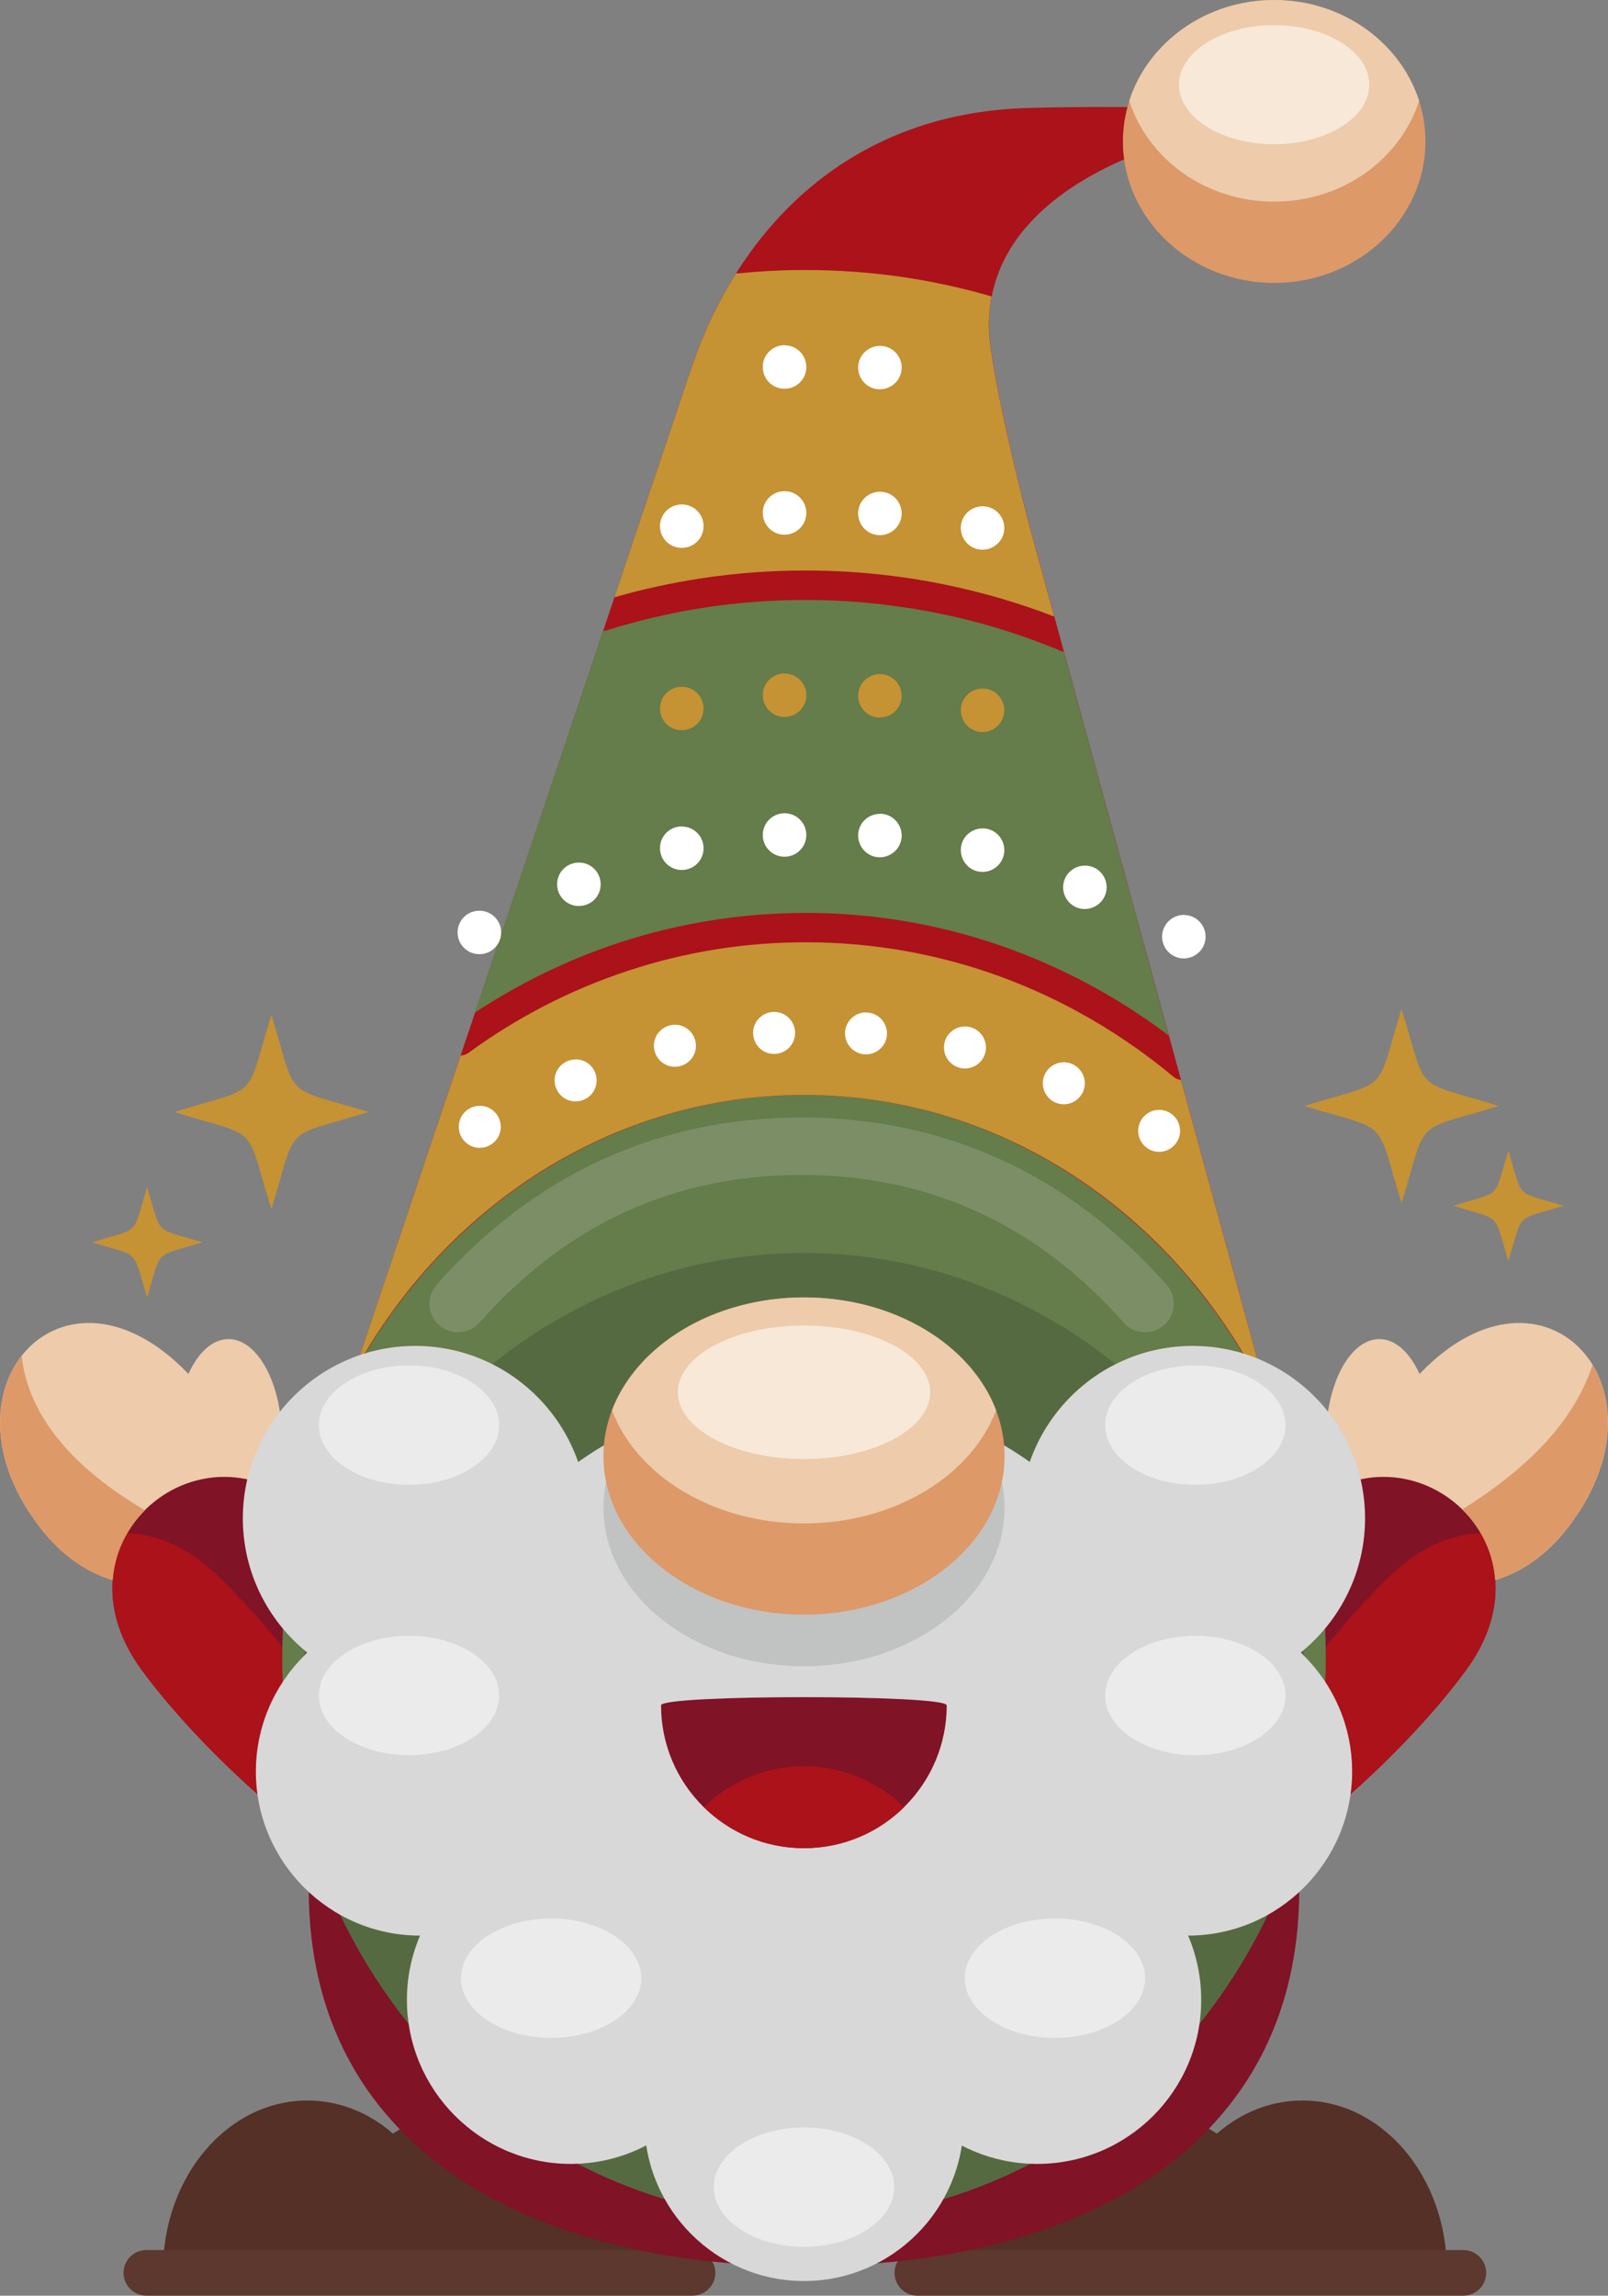 <?xml version="1.0" encoding="UTF-8"?><svg id="b" xmlns="http://www.w3.org/2000/svg" viewBox="0 0 139.26 198.78"><rect x="0" y="0" width="139.26" height="198.78" fill="#808080" stroke="none"/><g id="c"><path d="m96.45,182.15c-8.63,0-15.62,6.46-15.62,14.44h31.24c0-7.97-6.99-14.44-15.62-14.44Z" style="fill:#553026; fill-rule:evenodd; stroke-width:0px;"/><path d="m112.8,181.88c-6.9,0-12.5,6.58-12.5,14.7h25c0-8.12-5.59-14.7-12.5-14.7Z" style="fill:#553026; fill-rule:evenodd; stroke-width:0px;"/><path d="m79.44,194.83h47.3c1.08,0,1.97.89,1.97,1.98h0c0,1.08-.89,1.97-1.97,1.97h-47.3c-1.08,0-1.97-.89-1.97-1.97h0c0-1.09.89-1.98,1.97-1.98Z" style="fill:#5c382f; fill-rule:evenodd; stroke-width:0px;"/><path d="m42.96,182.15c8.63,0,15.62,6.46,15.62,14.44h-31.24c0-7.97,6.99-14.44,15.62-14.44Z" style="fill:#553026; fill-rule:evenodd; stroke-width:0px;"/><path d="m26.62,181.88c6.9,0,12.5,6.58,12.5,14.7H14.12c0-8.12,5.6-14.7,12.5-14.7Z" style="fill:#553026; fill-rule:evenodd; stroke-width:0px;"/><path d="m59.97,194.83H12.67c-1.09,0-1.97.89-1.97,1.98h0c0,1.08.89,1.97,1.97,1.97h47.3c1.08,0,1.98-.89,1.98-1.97h0c0-1.09-.89-1.98-1.98-1.98Z" style="fill:#5c382f; fill-rule:evenodd; stroke-width:0px;"/><path d="m69.63,115.06c-23.69,0-42.89,26.14-42.89,48.55s19.2,32.62,42.89,32.62,42.89-10.2,42.89-32.62-19.2-48.55-42.89-48.55Z" style="fill:#801325; fill-rule:evenodd; stroke-width:0px;"/><path d="m110.8,124.7c.97,3.54-19.99-7.42-40.25-7.37-.26,0-.53,0-.8,0-.26,0-.53,0-.79,0-20.25-.05-41.42,10.86-40.25,7.37L59.84,31.98c4.1-12.22,13.7-22.23,29.24-22.63,16.53-.43,24.37.82,20.61,1.25-11.38,1.31-25.6,7.2-23.89,19.47.65,4.67,2.57,12.57,3.55,16.15l21.46,78.47Z" style="fill:#ab121a; fill-rule:evenodd; stroke-width:0px;"/><path d="m114.83,124.57c.02-4.77,2.1-8.63,4.64-8.62,1.39,0,2.63,1.18,3.47,3.02,10.85-11.37,22.46,1.41,12.57,13.65-7.43,9.2-20.74,3.89-20.68-8.05Z" style="fill:#edcbab; fill-rule:evenodd; stroke-width:0px;"/><path d="m24.42,124.57c-.02-4.77-2.1-8.63-4.64-8.62-1.39,0-2.63,1.18-3.46,3.02-10.85-11.37-22.46,1.41-12.57,13.65,7.43,9.2,20.74,3.89,20.68-8.05Z" style="fill:#edcbab; fill-rule:evenodd; stroke-width:0px;"/><path d="m101.22,163c4.42,3.24,19.18-9.41,25.76-18.4,8.76-11.96-7.24-23.67-16-11.72-6.58,8.98-14.18,26.88-9.76,30.12Z" style="fill:#801325; fill-rule:evenodd; stroke-width:0px;"/><path d="m104.99,163.18c6.25-1.89,16.74-11.4,21.99-18.58,3.19-4.36,3.1-8.68,1.26-11.84-2.45.07-5.09,1.1-7.59,3.44-7.66,7.18-17.67,21.96-15.66,26.99Z" style="fill:#ab121a; fill-rule:evenodd; stroke-width:0px;"/><path d="m38.04,163c-4.42,3.24-19.18-9.41-25.77-18.4-8.76-11.96,7.24-23.67,16-11.72,6.58,8.98,14.18,26.88,9.76,30.12Z" style="fill:#801325; fill-rule:evenodd; stroke-width:0px;"/><path d="m34.27,163.18c-6.26-1.89-16.74-11.4-22-18.58-3.19-4.36-3.09-8.68-1.25-11.84,2.45.07,5.09,1.1,7.59,3.44,7.66,7.18,17.67,21.96,15.66,26.99Z" style="fill:#ab121a; fill-rule:evenodd; stroke-width:0px;"/><path d="m69.63,192.17c24.89,0,45.19-21.87,45.19-48.68s-20.3-48.68-45.19-48.68-45.19,21.87-45.19,48.68,20.3,48.68,45.19,48.68Z" style="fill:#657c4b; fill-rule:evenodd; stroke-width:0px;"/><path d="m24.88,150.33c3.09,23.64,21.95,41.84,44.75,41.84s41.66-18.19,44.75-41.84c-3.09-23.64-21.94-41.84-44.75-41.84s-41.66,18.19-44.75,41.84Z" style="fill:#566a41; fill-rule:evenodd; stroke-width:0px;"/><path d="m110.35,24.5c7.21,0,13.1-5.5,13.1-12.25S117.57,0,110.35,0s-13.1,5.51-13.1,12.25,5.88,12.25,13.1,12.25Z" style="fill:#dd9968; fill-rule:evenodd; stroke-width:0px;"/><path d="m110.35,0c5.92,0,10.93,3.68,12.55,8.73-1.62,5.05-6.62,8.73-12.55,8.73s-10.93-3.68-12.55-8.73c1.62-5.05,6.62-8.73,12.55-8.73Z" style="fill:#edcbab; fill-rule:evenodd; stroke-width:0px;"/><path d="m110.35,12.49c4.54,0,8.24-2.32,8.24-5.16s-3.71-5.16-8.24-5.16-8.25,2.32-8.25,5.16,3.71,5.16,8.25,5.16Z" style="fill:#f7e8d8; fill-rule:evenodd; stroke-width:0px;"/><path d="m86.66,84.57c-5.28-1.93-10.96-2.98-16.88-2.98-5.34,0-10.48.85-15.31,2.44-5.01,1.64-9.69,4.06-13.89,7.13-.21.15-.45.23-.69.24l-9.18,27.33c7.87-14.32,22.35-23.92,38.92-23.92,17.56,0,32.78,10.78,40.26,26.54l-7.61-27.83c-.23-.03-.46-.12-.65-.28-4.45-3.71-9.5-6.66-14.97-8.67Z" style="fill:#c59234; fill-rule:evenodd; stroke-width:0px;"/><path d="m69.77,79.05c6.22,0,12.19,1.1,17.75,3.14,4.94,1.81,9.55,4.34,13.7,7.48l-9.09-33.24c-.11-.01-.21-.04-.32-.09-3.42-1.43-7.02-2.54-10.77-3.28-3.64-.72-7.41-1.11-11.28-1.11-2.97,0-5.89.22-8.73.66-2.91.44-5.75,1.11-8.49,1.97-.11.04-.21.05-.32.06l-11.1,33.05c3.88-2.56,8.09-4.62,12.55-6.08,5.09-1.66,10.49-2.56,16.1-2.56Z" style="fill:#657c4b; fill-rule:evenodd; stroke-width:0px;"/><path d="m69.77,49.4c4.03,0,7.97.4,11.77,1.16,3.36.67,6.63,1.62,9.76,2.83l-1.96-7.17c-.98-3.58-2.9-11.48-3.55-16.15-.22-1.57-.18-3.04.09-4.4-2.56-.75-5.2-1.32-7.9-1.71-2.67-.38-5.41-.58-8.21-.58-1.02,0-1.99.02-2.9.07-.97.05-1.93.12-2.89.22-.08,0-.16,0-.23,0-1.63,2.58-2.93,5.38-3.91,8.31l-6.63,19.74c2.42-.7,4.91-1.24,7.45-1.63,2.97-.46,6.01-.69,9.11-.69Z" style="fill:#c59234; fill-rule:evenodd; stroke-width:0px;"/><path d="m69.63,197.51c7.62,0,13.83-6.21,13.83-13.83s-6.21-13.83-13.83-13.83-13.82,6.21-13.82,13.83,6.21,13.83,13.82,13.83Z" style="fill:#d8d8d8; fill-rule:evenodd; stroke-width:0px;"/><path d="m35.96,146.4c8.22,0,14.93-6.7,14.93-14.93s-6.71-14.93-14.93-14.93-14.93,6.71-14.93,14.93,6.71,14.93,14.93,14.93Z" style="fill:#d8d8d8; fill-rule:evenodd; stroke-width:0px;"/><path d="m36.36,167.6c7.82,0,14.2-6.38,14.2-14.2s-6.38-14.19-14.2-14.19-14.2,6.38-14.2,14.19,6.38,14.2,14.2,14.2Z" style="fill:#d8d8d8; fill-rule:evenodd; stroke-width:0px;"/><path d="m49.43,187.37c7.82,0,14.2-6.38,14.2-14.2s-6.37-14.2-14.2-14.2-14.19,6.38-14.19,14.2,6.37,14.2,14.19,14.2Z" style="fill:#d8d8d8; fill-rule:evenodd; stroke-width:0px;"/><path d="m103.29,146.4c8.22,0,14.93-6.7,14.93-14.93s-6.7-14.93-14.93-14.93-14.93,6.71-14.93,14.93,6.71,14.93,14.93,14.93Z" style="fill:#d8d8d8; fill-rule:evenodd; stroke-width:0px;"/><path d="m102.9,167.6c7.82,0,14.2-6.38,14.2-14.2s-6.37-14.19-14.2-14.19-14.19,6.38-14.19,14.19,6.38,14.2,14.19,14.2Z" style="fill:#d8d8d8; fill-rule:evenodd; stroke-width:0px;"/><circle cx="89.83" cy="173.17" r="14.2" style="fill:#d8d8d8; stroke-width:0px;"/><path d="m69.63,175.85c17.25,0,31.32-12.43,31.32-27.67s-14.07-27.67-31.32-27.67-31.32,12.43-31.32,27.67,14.07,27.67,31.32,27.67Z" style="fill:#d8d8d8; fill-rule:evenodd; stroke-width:0px;"/><path d="m103.52,128.57c4.3,0,7.81-2.32,7.81-5.17s-3.51-5.17-7.81-5.17-7.81,2.32-7.81,5.17,3.51,5.17,7.81,5.17Z" style="fill:#ebebeb; fill-rule:evenodd; stroke-width:0px;"/><path d="m103.52,151.98c4.3,0,7.81-2.32,7.81-5.17s-3.51-5.17-7.81-5.17-7.81,2.32-7.81,5.17,3.51,5.17,7.81,5.17Z" style="fill:#ebebeb; fill-rule:evenodd; stroke-width:0px;"/><path d="m91.36,176.46c4.3,0,7.81-2.32,7.81-5.17s-3.51-5.17-7.81-5.17-7.81,2.32-7.81,5.17,3.51,5.17,7.81,5.17Z" style="fill:#ebebeb; fill-rule:evenodd; stroke-width:0px;"/><path d="m69.63,194.55c4.3,0,7.81-2.32,7.81-5.17s-3.51-5.17-7.81-5.17-7.81,2.32-7.81,5.17,3.51,5.17,7.81,5.17Z" style="fill:#ebebeb; fill-rule:evenodd; stroke-width:0px;"/><path d="m47.73,176.46c4.3,0,7.81-2.32,7.81-5.17s-3.51-5.17-7.81-5.17-7.81,2.32-7.81,5.17,3.51,5.17,7.81,5.17Z" style="fill:#ebebeb; fill-rule:evenodd; stroke-width:0px;"/><path d="m35.42,151.98c4.3,0,7.81-2.32,7.81-5.17s-3.51-5.17-7.81-5.17-7.81,2.32-7.81,5.17,3.51,5.17,7.81,5.17Z" style="fill:#ebebeb; fill-rule:evenodd; stroke-width:0px;"/><path d="m35.42,128.57c4.3,0,7.81-2.32,7.81-5.17s-3.51-5.17-7.81-5.17-7.81,2.32-7.81,5.17,3.51,5.17,7.81,5.17Z" style="fill:#ebebeb; fill-rule:evenodd; stroke-width:0px;"/><path d="m69.63,144.28c9.57,0,17.37-6.17,17.37-13.73s-7.8-13.73-17.37-13.73-17.37,6.17-17.37,13.73,7.8,13.73,17.37,13.73Z" style="fill:#c1c2c2; fill-rule:evenodd; stroke-width:0px;"/><path d="m69.63,139.81c9.57,0,17.37-6.17,17.37-13.73s-7.8-13.73-17.37-13.73-17.37,6.17-17.37,13.73,7.8,13.73,17.37,13.73Z" style="fill:#dd9968; fill-rule:evenodd; stroke-width:0px;"/><path d="m69.63,112.34c7.86,0,14.49,4.12,16.64,9.78-2.15,5.66-8.78,9.79-16.64,9.79s-14.49-4.12-16.63-9.79c2.14-5.66,8.78-9.78,16.63-9.78Z" style="fill:#edcbab; fill-rule:evenodd; stroke-width:0px;"/><path d="m69.63,126.34c6.02,0,10.93-2.6,10.93-5.79s-4.91-5.78-10.93-5.78-10.93,2.6-10.93,5.78,4.91,5.79,10.93,5.79Z" style="fill:#f7e8d8; fill-rule:evenodd; stroke-width:0px;"/><path d="m12.55,130.77c-5.51-3.23-10.05-7.66-10.68-13.36-2.66,3.4-2.84,9.37,1.88,15.22,1.76,2.18,3.85,3.54,6.01,4.2.11-1.48.55-2.86,1.26-4.06.42-.73.94-1.4,1.53-1.99Z" style="fill:#dd9968; fill-rule:evenodd; stroke-width:0px;"/><path d="m137.93,118.18c-1.62,4.88-5.52,8.9-11.29,12.52.62.61,1.16,1.3,1.6,2.06.7,1.21,1.15,2.58,1.25,4.06,2.16-.65,4.25-2.02,6.01-4.2,4.38-5.42,4.54-10.95,2.42-14.44Z" style="fill:#dd9968; fill-rule:evenodd; stroke-width:0px;"/><path d="m41.56,95.75c1,0,1.81.82,1.81,1.83,0,1.01-.83,1.81-1.83,1.81-1,0-1.81-.82-1.81-1.83,0-1,.83-1.81,1.83-1.81Z" style="fill:#fff; fill-rule:evenodd; stroke-width:0px;"/><path d="m49.87,91.73c1,0,1.81.82,1.8,1.83,0,1-.82,1.81-1.83,1.81-1,0-1.81-.82-1.81-1.83,0-1,.83-1.81,1.83-1.8Z" style="fill:#fff; fill-rule:evenodd; stroke-width:0px;"/><path d="m58.46,88.73c1,0,1.81.82,1.81,1.83,0,1-.82,1.81-1.83,1.81-1,0-1.81-.82-1.81-1.83,0-1,.83-1.81,1.83-1.81Z" style="fill:#fff; fill-rule:evenodd; stroke-width:0px;"/><path d="m67.05,87.62c1,0,1.81.82,1.81,1.83,0,1-.82,1.81-1.83,1.81-1,0-1.81-.82-1.81-1.83,0-1,.82-1.81,1.83-1.81Z" style="fill:#fff; fill-rule:evenodd; stroke-width:0px;"/><path d="m100.4,96.1c-1,0-1.82.8-1.83,1.81,0,1,.8,1.82,1.8,1.83,1,0,1.82-.8,1.83-1.81,0-1.01-.8-1.82-1.81-1.83Z" style="fill:#fff; fill-rule:evenodd; stroke-width:0px;"/><path d="m92.14,91.98c-1,0-1.82.8-1.83,1.81,0,1,.8,1.82,1.81,1.83,1,0,1.82-.8,1.83-1.81,0-1-.8-1.82-1.8-1.83Z" style="fill:#fff; fill-rule:evenodd; stroke-width:0px;"/><path d="m83.58,88.88c-1,0-1.82.8-1.83,1.81,0,1,.8,1.82,1.81,1.83,1,0,1.82-.8,1.83-1.81,0-1-.8-1.82-1.81-1.83Z" style="fill:#fff; fill-rule:evenodd; stroke-width:0px;"/><path d="m75.01,87.66c-1,0-1.82.8-1.83,1.81,0,1,.8,1.82,1.81,1.83,1,0,1.82-.8,1.83-1.8,0-1-.8-1.82-1.8-1.83Z" style="fill:#fff; fill-rule:evenodd; stroke-width:0px;"/><path d="m59.06,43.68c1.04,0,1.88.85,1.87,1.89,0,1.04-.85,1.88-1.9,1.87-1.04,0-1.88-.85-1.87-1.89,0-1.04.85-1.88,1.9-1.87Z" style="fill:#fff; fill-rule:evenodd; stroke-width:0px;"/><path d="m67.96,42.53c1.04,0,1.88.86,1.87,1.89,0,1.04-.85,1.88-1.9,1.88-1.04,0-1.88-.86-1.87-1.9,0-1.04.86-1.88,1.9-1.87Z" style="fill:#fff; fill-rule:evenodd; stroke-width:0px;"/><path d="m85.1,43.84c-1.04,0-1.89.83-1.89,1.87,0,1.04.83,1.89,1.87,1.89,1.04,0,1.89-.83,1.9-1.87,0-1.04-.83-1.89-1.87-1.89Z" style="fill:#fff; fill-rule:evenodd; stroke-width:0px;"/><path d="m76.21,42.58c-1.04,0-1.89.83-1.89,1.87,0,1.04.83,1.89,1.87,1.89,1.04,0,1.89-.83,1.9-1.87,0-1.04-.83-1.89-1.87-1.89Z" style="fill:#fff; fill-rule:evenodd; stroke-width:0px;"/><path d="m41.53,78.86c1.04,0,1.88.86,1.87,1.89,0,1.04-.85,1.88-1.9,1.87-1.04,0-1.88-.86-1.87-1.89,0-1.04.85-1.88,1.9-1.87Z" style="fill:#fff; fill-rule:evenodd; stroke-width:0px;"/><path d="m50.15,74.69c1.04,0,1.88.86,1.87,1.89,0,1.04-.85,1.88-1.9,1.87-1.04,0-1.88-.86-1.87-1.89,0-1.04.85-1.88,1.9-1.87Z" style="fill:#fff; fill-rule:evenodd; stroke-width:0px;"/><path d="m59.06,71.57c1.04,0,1.88.85,1.87,1.89,0,1.04-.85,1.88-1.9,1.87-1.04,0-1.88-.86-1.87-1.9,0-1.04.85-1.88,1.9-1.87Z" style="fill:#fff; fill-rule:evenodd; stroke-width:0px;"/><path d="m67.96,70.42c1.04,0,1.88.86,1.87,1.89,0,1.04-.85,1.88-1.9,1.87-1.04,0-1.88-.85-1.87-1.89,0-1.04.86-1.88,1.9-1.87Z" style="fill:#fff; fill-rule:evenodd; stroke-width:0px;"/><path d="m102.54,79.22c-1.04,0-1.89.83-1.9,1.87,0,1.04.83,1.89,1.87,1.9,1.04,0,1.89-.83,1.9-1.87,0-1.04-.83-1.89-1.87-1.89Z" style="fill:#fff; fill-rule:evenodd; stroke-width:0px;"/><path d="m93.97,74.95c-1.04,0-1.89.83-1.9,1.87,0,1.04.83,1.89,1.87,1.89,1.04,0,1.89-.83,1.9-1.87,0-1.04-.83-1.89-1.87-1.89Z" style="fill:#fff; fill-rule:evenodd; stroke-width:0px;"/><path d="m85.1,71.73c-1.04,0-1.89.83-1.89,1.87,0,1.04.83,1.89,1.87,1.9,1.04,0,1.89-.83,1.9-1.88,0-1.04-.83-1.89-1.87-1.89Z" style="fill:#fff; fill-rule:evenodd; stroke-width:0px;"/><path d="m76.21,70.47c-1.04,0-1.89.83-1.89,1.87,0,1.04.83,1.89,1.87,1.89,1.04,0,1.89-.83,1.9-1.87,0-1.04-.83-1.89-1.87-1.9Z" style="fill:#fff; fill-rule:evenodd; stroke-width:0px;"/><path d="m59.06,59.47c1.04,0,1.88.85,1.87,1.89,0,1.04-.85,1.88-1.9,1.87-1.04,0-1.88-.85-1.87-1.89,0-1.04.85-1.88,1.9-1.87Z" style="fill:#c59234; fill-rule:evenodd; stroke-width:0px;"/><path d="m67.96,58.32c1.04,0,1.88.85,1.87,1.89,0,1.04-.85,1.88-1.9,1.87-1.04,0-1.88-.86-1.87-1.9,0-1.04.86-1.88,1.9-1.87Z" style="fill:#c59234; fill-rule:evenodd; stroke-width:0px;"/><path d="m85.1,59.62c-1.04,0-1.89.83-1.89,1.87,0,1.04.83,1.89,1.87,1.9,1.04,0,1.89-.83,1.9-1.88,0-1.04-.83-1.89-1.87-1.89Z" style="fill:#c59234; fill-rule:evenodd; stroke-width:0px;"/><path d="m76.21,58.37c-1.04,0-1.89.83-1.89,1.87,0,1.04.83,1.89,1.87,1.89,1.04,0,1.89-.83,1.9-1.87,0-1.04-.83-1.89-1.87-1.89Z" style="fill:#c59234; fill-rule:evenodd; stroke-width:0px;"/><path d="m67.96,29.9c1.04,0,1.88.86,1.87,1.89,0,1.04-.85,1.88-1.9,1.87-1.04,0-1.88-.85-1.87-1.9,0-1.04.86-1.88,1.9-1.87Z" style="fill:#fff; fill-rule:evenodd; stroke-width:0px;"/><path d="m76.21,29.95c-1.04,0-1.89.83-1.89,1.87,0,1.04.83,1.89,1.87,1.89,1.04,0,1.89-.83,1.9-1.87,0-1.04-.83-1.89-1.87-1.89Z" style="fill:#fff; fill-rule:evenodd; stroke-width:0px;"/><path d="m121.38,87.34c2.32,7.57.85,6.09,8.42,8.42-7.57,2.33-6.1.85-8.42,8.42-2.33-7.57-.86-6.1-8.42-8.42,7.57-2.32,6.1-.85,8.42-8.42Z" style="fill:#c59234; fill-rule:evenodd; stroke-width:0px;"/><path d="m23.5,87.87c2.33,7.57.85,6.1,8.42,8.42-7.57,2.32-6.1.85-8.42,8.42-2.32-7.57-.85-6.1-8.42-8.42,7.57-2.32,6.1-.85,8.42-8.42Z" style="fill:#c59234; fill-rule:evenodd; stroke-width:0px;"/><path d="m130.63,99.64c1.32,4.29.48,3.45,4.77,4.77-4.29,1.32-3.45.48-4.77,4.77-1.32-4.29-.48-3.45-4.77-4.77,4.29-1.32,3.45-.48,4.77-4.77Z" style="fill:#c59234; fill-rule:evenodd; stroke-width:0px;"/><path d="m12.74,102.8c1.32,4.29.49,3.45,4.77,4.77-4.29,1.32-3.45.48-4.77,4.77-1.32-4.29-.48-3.45-4.77-4.77,4.29-1.32,3.45-.48,4.77-4.77Z" style="fill:#c59234; fill-rule:evenodd; stroke-width:0px;"/><path d="m81.99,147.66c0,6.83-5.54,12.37-12.37,12.37s-12.37-5.54-12.37-12.37c0-.94,24.73-.94,24.73,0Z" style="fill:#801325; fill-rule:evenodd; stroke-width:0px;"/><path d="m78.3,156.48c-2.23,2.2-5.29,3.55-8.67,3.55s-6.44-1.36-8.67-3.55c2.23-2.2,5.29-3.55,8.67-3.55s6.44,1.36,8.67,3.55Z" style="fill:#ab121a; fill-rule:evenodd; stroke-width:0px;"/><path d="m41.52,114.53c-.91,1.02-2.47,1.12-3.5.21-1.02-.91-1.12-2.47-.21-3.5,4.22-4.76,9-8.39,14.31-10.82,5.29-2.42,11.06-3.66,17.3-3.66,1.37,0,2.48,1.11,2.48,2.49s-1.11,2.49-2.48,2.49c-5.54,0-10.63,1.08-15.24,3.19-4.67,2.14-8.9,5.36-12.66,9.6Z" style="fill:#7b8e66; fill-rule:evenodd; stroke-width:0px;"/><path d="m101.03,111.24c.91,1.02.81,2.59-.21,3.5-1.03.91-2.59.81-3.5-.21-3.76-4.24-7.98-7.46-12.66-9.6-4.62-2.12-9.7-3.19-15.24-3.19-1.37,0-2.49-1.11-2.49-2.49s1.11-2.49,2.49-2.49c6.23,0,12.01,1.24,17.3,3.66,5.31,2.43,10.09,6.06,14.31,10.82Z" style="fill:#7b8e66; fill-rule:evenodd; stroke-width:0px;"/></g></svg>